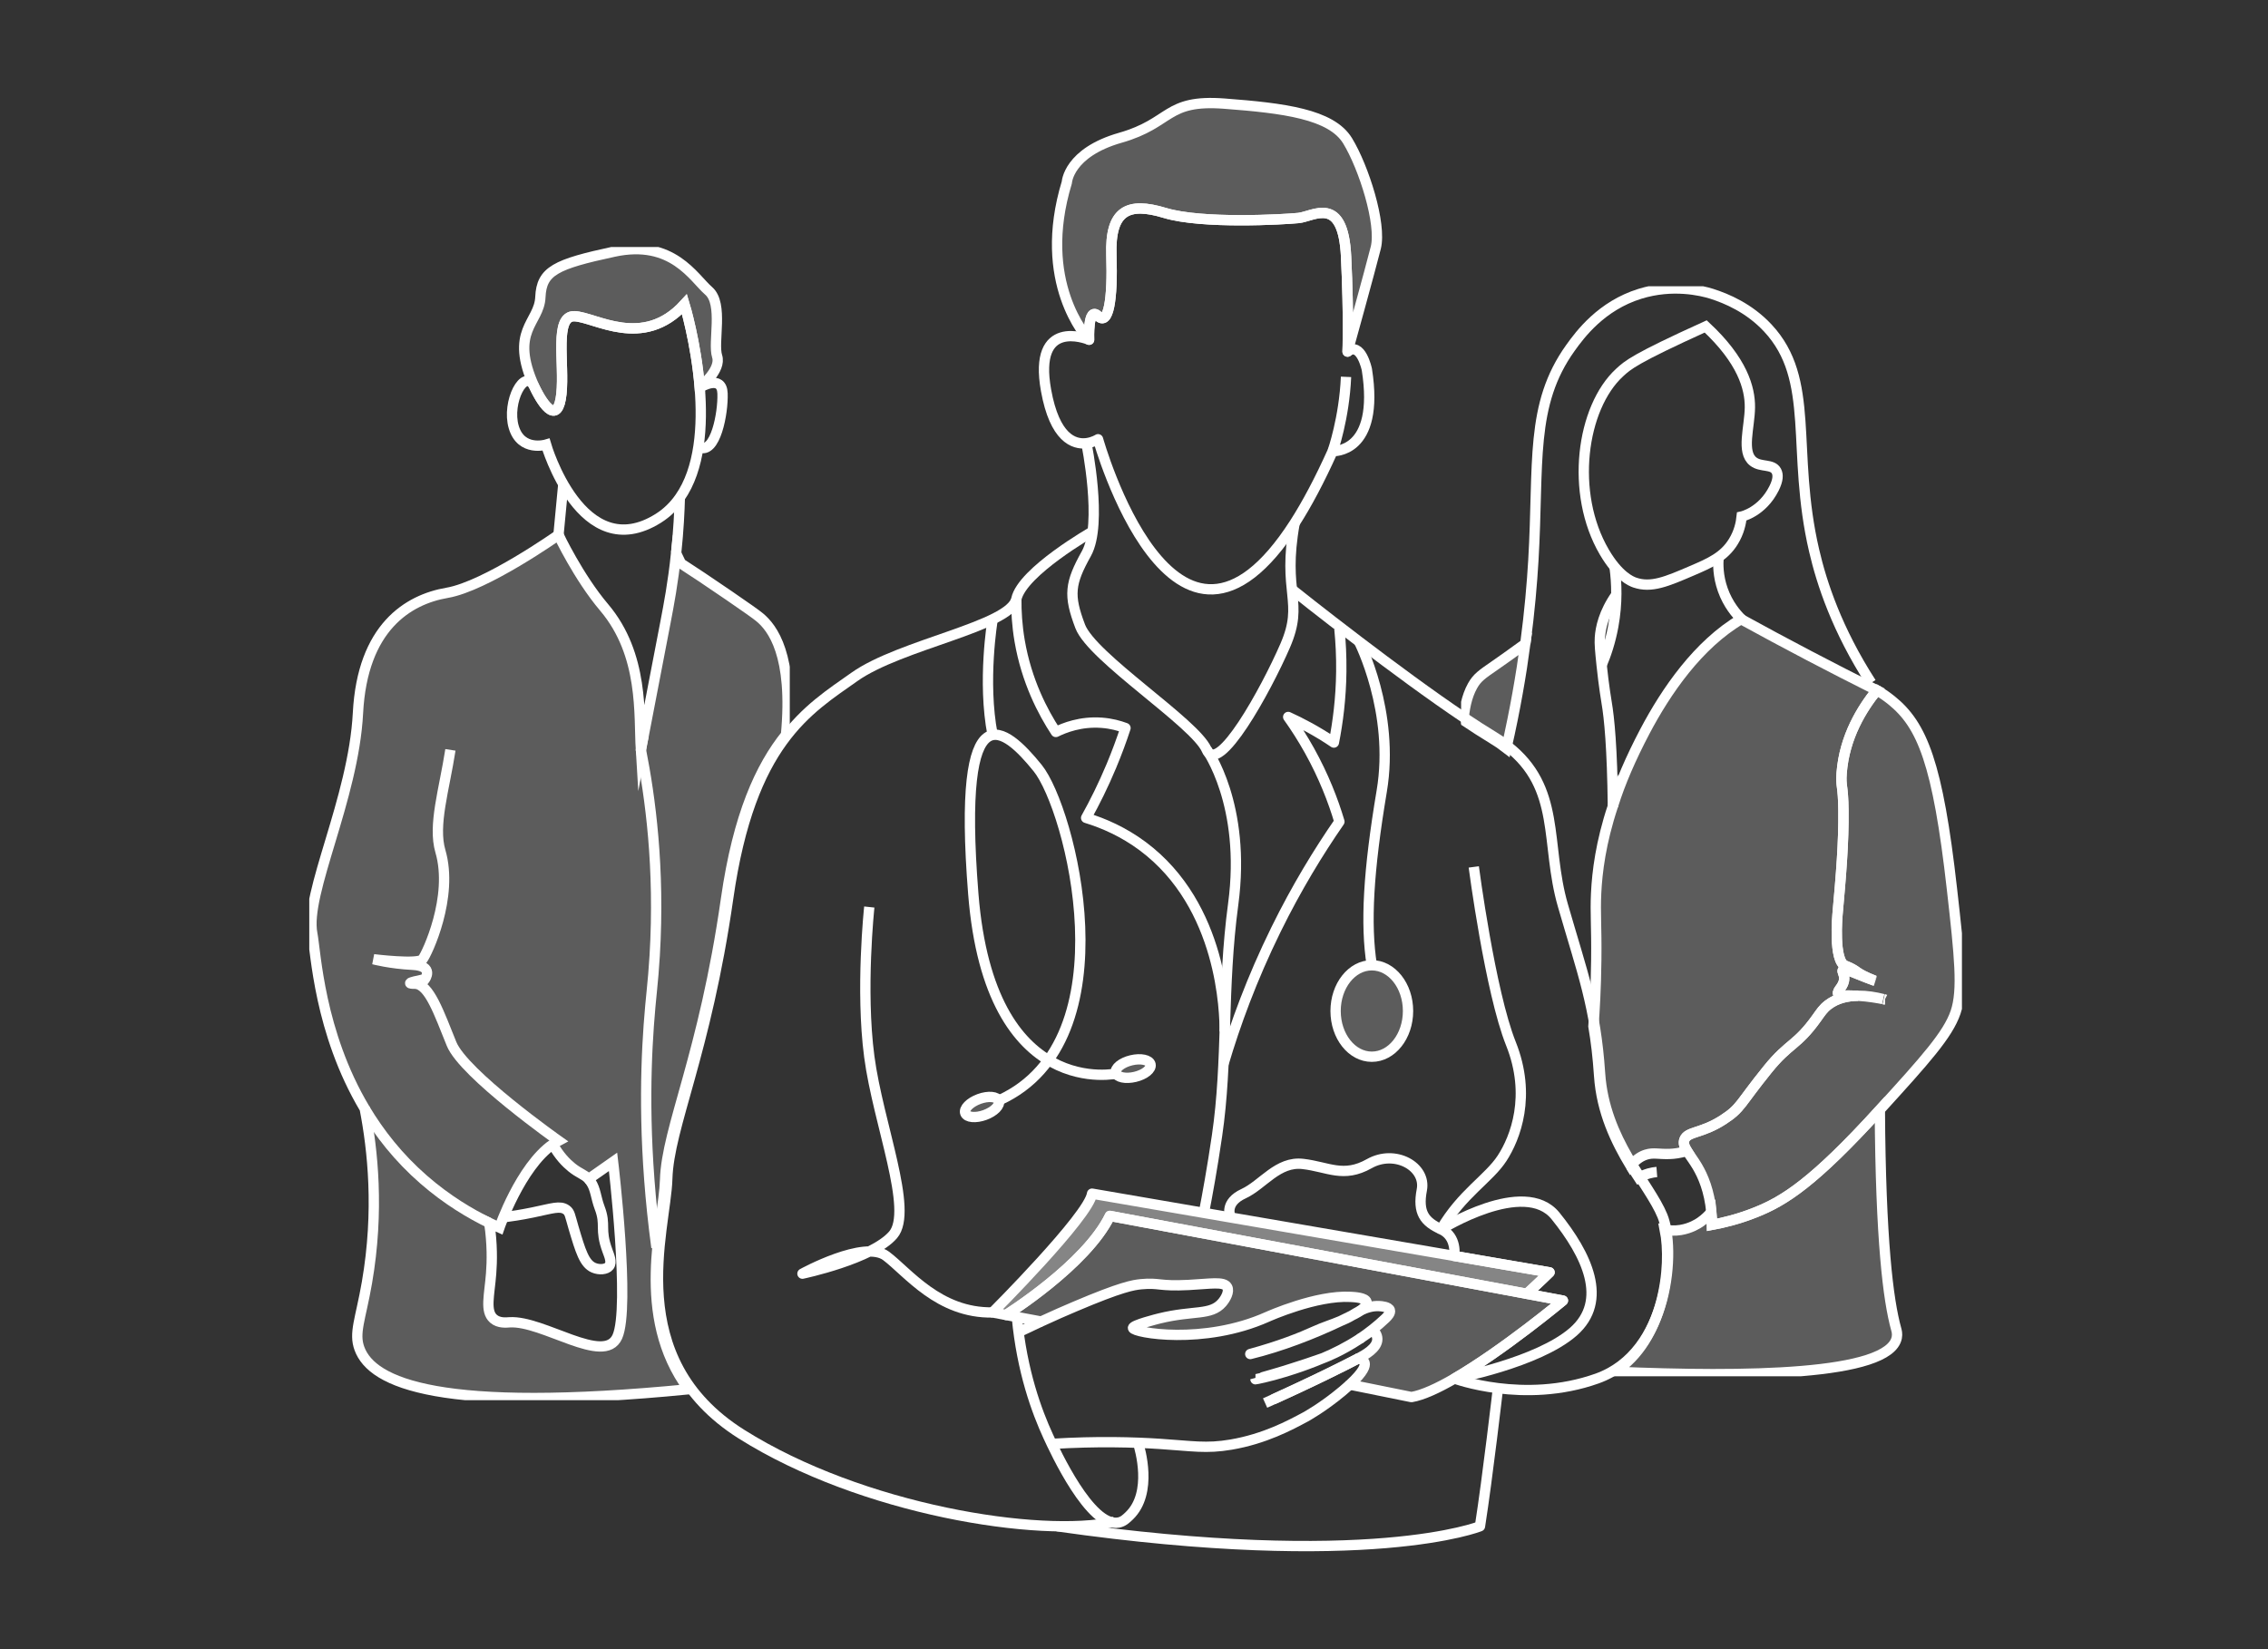 <?xml version="1.0" encoding="UTF-8"?>
<svg xmlns="http://www.w3.org/2000/svg" width="220" height="160" viewBox="0 0 220 160" fill="none">
  <rect x="0" y="0" width="220" height="160" fill="#333333" stroke="none"/>
  <path d="M129.273 43.767C127.999 46.602 126.767 48.909 125.582 50.758C113.872 68.982 106.512 42.616 106.512 42.616C106.512 42.616 106.042 42.92 105.382 43.001C104.167 43.14 102.305 42.518 101.467 37.863C100.202 30.833 105.382 32.856 105.636 32.958L105.645 32.962C105.645 32.962 105.501 29.648 106.512 30.655C107.519 31.667 107.951 29.073 107.807 24.752C107.663 20.426 109.39 19.563 112.996 20.659C116.597 21.751 124.52 21.294 125.959 21.15C127.402 21.006 130.284 18.843 130.572 24.895C130.86 30.947 130.716 34.113 130.716 34.113C132.011 33.106 132.587 35.844 132.587 35.844C133.886 44.054 129.273 43.767 129.273 43.767V43.767Z" stroke="white" stroke-miterlimit="10" stroke-linejoin="round"></path>
  <path d="M133.454 24.032C132.875 26.334 130.716 34.113 130.716 34.113C130.716 34.113 130.86 30.947 130.572 24.895C130.285 18.843 127.402 21.006 125.959 21.15C124.52 21.294 116.598 21.751 112.996 20.659C109.39 19.563 107.663 20.426 107.807 24.751C107.951 29.073 107.52 31.667 106.512 30.655C105.501 29.648 105.645 32.962 105.645 32.962C105.645 32.962 105.64 32.958 105.636 32.958C105.399 32.7 100.532 27.392 103.486 17.692C103.486 17.692 103.63 14.81 108.671 13.367C113.715 11.928 112.996 9.621 118.756 10.053C124.52 10.489 129.129 11.065 130.716 13.655C132.299 16.249 134.03 21.725 133.454 24.032Z" fill="white" fill-opacity="0.2" stroke="white" stroke-miterlimit="10" stroke-linejoin="round"></path>
  <path d="M129.272 43.767C129.272 43.767 130.394 40.597 130.567 36.563" stroke="white" stroke-miterlimit="10" stroke-linejoin="round"></path>
  <path d="M105.382 42.997C105.382 42.997 106.99 50.826 105.382 53.708C103.774 56.59 103.63 57.742 104.781 60.768C105.932 63.794 115.907 70.133 117.042 72.728C118.176 75.322 122.789 66.963 124.664 62.642C126.539 58.321 124.342 57.602 125.582 50.758" stroke="white" stroke-miterlimit="10" stroke-linejoin="round"></path>
  <path d="M117.046 72.723C117.046 72.723 120.919 78.056 119.624 87.705C118.523 95.89 119.124 102.907 118.054 110.182C117.588 113.361 117.114 115.955 116.78 117.669" stroke="white" stroke-miterlimit="10" stroke-linejoin="round"></path>
  <path d="M150.31 123.442C150.31 123.442 149.451 124.288 148.105 125.524L107.662 117.966C105.356 122.723 97.585 127.577 97.585 127.577L96.282 127.331C96.282 127.331 105.643 117.966 105.931 115.807L116.778 117.674L141.063 121.851L150.31 123.442Z" fill="white" fill-opacity="0.4" stroke="white" stroke-miterlimit="10" stroke-linejoin="round"></path>
  <path d="M151.606 126.181C151.606 126.181 145.821 131.001 141.089 133.743C139.485 134.67 138.004 135.36 136.912 135.542L130.936 134.332C131.105 134.171 131.258 134.027 131.389 133.892C132.498 132.766 132.413 132.347 132.354 132.194C132.261 131.957 132.007 131.83 131.812 131.763C132.384 131.454 133.611 130.798 133.602 129.913C133.602 129.52 133.357 129.202 133.167 129.008C132.887 129.215 132.477 129.511 131.965 129.846C132.743 129.317 133.581 128.678 134.39 127.907C134.593 127.713 134.91 127.382 134.821 127.116C134.711 126.777 134.004 126.731 133.831 126.718C133.111 126.671 132.489 126.887 131.973 127.145C132.362 126.862 132.616 126.549 132.561 126.312C132.456 125.897 131.376 125.838 131.004 125.821C127.69 125.639 123.073 127.7 122.933 127.763C116.758 130.523 109.966 129.3 109.898 128.843C109.856 128.559 112.331 127.945 112.488 127.907C115.776 127.103 117.448 127.653 118.54 126.396C118.883 126.003 119.272 125.309 119.044 124.881C118.726 124.289 117.389 124.56 115.298 124.665C112.386 124.818 112.501 124.424 110.689 124.593C109.94 124.665 108.789 124.839 104.278 126.756C103.355 127.145 102.246 127.632 100.989 128.212L97.586 127.577C97.586 127.577 105.357 122.723 107.663 117.966L148.106 125.525L151.606 126.181Z" fill="white" fill-opacity="0.2" stroke="white" stroke-miterlimit="10" stroke-linejoin="round"></path>
  <path d="M119.332 117.965C119.332 117.965 118.756 116.67 120.631 115.807C122.502 114.939 123.945 112.637 126.391 112.925C128.842 113.213 130.31 114.313 132.82 112.899C135.325 111.482 138.351 113.187 137.92 115.435C137.488 117.678 138.207 118.541 139.79 119.265" stroke="white" stroke-miterlimit="10" stroke-linejoin="round"></path>
  <path d="M152.613 129.206C149.155 132.228 141.089 133.743 141.089 133.743C145.82 131.001 151.606 126.18 151.606 126.18L148.106 125.524C149.452 124.289 150.311 123.442 150.311 123.442L141.063 121.851C141.063 121.851 141.377 119.985 139.79 119.265C139.79 119.265 147.86 114.22 150.886 117.966C153.912 121.711 156.071 126.18 152.613 129.206Z" stroke="white" stroke-miterlimit="10" stroke-linejoin="round"></path>
  <path d="M125.312 57.178H125.316C125.405 57.254 128.185 59.472 131.821 62.236C134.986 64.644 138.8 67.467 142.054 69.65C143.044 70.311 143.984 70.916 144.835 71.432C145.343 71.737 145.8 72.05 146.214 72.372C151.475 76.456 149.867 81.844 151.606 87.853C153.477 94.337 154.776 97.651 155.208 104.134C155.639 110.618 159.961 114.795 161.26 117.965C162.555 121.135 161.979 131.221 154.92 133.743C151.365 135.008 147.886 135 145.304 134.678C142.761 134.365 141.089 133.743 141.089 133.743" stroke="white" stroke-miterlimit="10" stroke-linejoin="round"></path>
  <path d="M142.959 84.108C142.959 84.108 144.547 96.212 146.561 101.253C148.58 106.297 146.997 110.398 145.698 112.383C144.403 114.364 141.808 115.807 139.79 119.265" stroke="white" stroke-miterlimit="10" stroke-linejoin="round"></path>
  <path d="M108.095 147.646C100.891 149.229 83.603 146.495 71.93 139.143C60.258 131.792 64.584 119.404 64.727 114.364C64.871 109.323 68.473 102.26 70.635 87.134C72.798 72.008 78.414 68.838 82.883 65.668C87.353 62.498 98.009 60.772 98.589 58.109C99.169 55.447 105.996 51.558 105.996 51.558" stroke="white" stroke-miterlimit="10" stroke-linejoin="round"></path>
  <path d="M98.639 127.789C99.13 133.049 100.565 136.93 101.682 139.359C102.321 140.752 105.783 148.255 108.513 147.714C108.953 147.625 109.232 147.358 109.537 147.066C111.865 144.832 110.557 140.506 110.4 140.007" stroke="white" stroke-miterlimit="10" stroke-linejoin="round"></path>
  <path d="M102.022 140.083C106.457 139.808 110.029 139.922 112.488 140.083C115.692 140.29 116.979 140.566 119.404 140.155C122.667 139.601 125.126 138.28 126.628 137.472C126.628 137.472 128.279 136.583 130.23 134.949C130.496 134.725 130.729 134.518 130.936 134.332" stroke="white" stroke-miterlimit="10" stroke-linejoin="round"></path>
  <path d="M131.811 131.762C130.77 132.3 129.699 132.837 128.607 133.37C128.4 133.472 128.193 133.574 127.981 133.675C127.956 133.688 127.93 133.701 127.901 133.717C127.837 133.747 127.774 133.781 127.71 133.811C126.292 134.496 124.892 135.144 123.516 135.762" stroke="white" stroke-miterlimit="10" stroke-linejoin="round"></path>
  <path d="M122.717 136.121C122.98 136.003 123.246 135.884 123.513 135.762C125.159 135.008 126.632 134.323 127.897 133.717C127.927 133.705 127.953 133.692 127.982 133.675C128.202 133.574 128.414 133.468 128.621 133.37C130.005 132.702 131.093 132.152 131.812 131.762" stroke="white" stroke-miterlimit="10" stroke-linejoin="round"></path>
  <path d="M131.876 129.904C131.901 129.888 131.922 129.875 131.947 129.858C131.952 129.854 131.96 129.849 131.964 129.845C131.96 129.849 131.952 129.854 131.947 129.858C131.922 129.875 131.901 129.888 131.876 129.904ZM131.876 129.904C130.09 131.089 128.604 131.661 128.359 131.754C128.35 131.754 128.346 131.758 128.342 131.758C128.333 131.762 128.329 131.767 128.32 131.767C127.237 132.152 126.23 132.482 125.345 132.761C125.045 132.859 124.761 132.947 124.495 133.028C122.831 133.536 121.782 133.807 121.782 133.815C121.82 133.815 122.996 133.595 124.715 133.07C124.981 132.99 125.265 132.901 125.557 132.799C125.946 132.672 126.353 132.533 126.771 132.376C127.241 132.203 127.758 132.004 128.32 131.767C128.329 131.767 128.333 131.762 128.342 131.758C128.346 131.758 128.35 131.754 128.359 131.754C129.395 131.318 130.576 130.742 131.876 129.904" stroke="white" stroke-miterlimit="10" stroke-linejoin="round"></path>
  <path d="M131.968 127.149C131.812 127.264 131.63 127.374 131.435 127.475C131.342 127.526 131.245 127.573 131.147 127.619C131.147 127.619 131.139 127.628 131.135 127.628C130.779 127.81 130.411 127.987 130.034 128.165C129.217 128.512 128.363 128.77 127.558 129.139C126.166 129.773 124.109 130.594 121.278 131.365C124.27 130.633 127.364 129.435 130.034 128.165C130.415 128.013 130.783 127.839 131.135 127.628C131.135 127.628 131.143 127.623 131.147 127.619C131.38 127.48 131.655 127.306 131.968 127.149" stroke="white" stroke-miterlimit="10" stroke-linejoin="round"></path>
  <path d="M100.989 128.212C100.964 128.22 100.934 128.233 100.905 128.25C100.244 128.555 99.538 128.885 98.801 129.24" stroke="white" stroke-miterlimit="10" stroke-linejoin="round"></path>
  <path d="M145.304 134.679C145.304 134.679 144.305 143.325 143.56 148.078C143.56 148.078 132.853 152.403 102.538 148.078" stroke="white" stroke-miterlimit="10" stroke-linejoin="round"></path>
  <path d="M84.323 87.998C84.323 87.998 83.459 96.013 84.323 102.522C85.186 109.032 88.644 117.462 86.629 119.803C84.615 122.143 77.839 123.569 77.839 123.569C77.839 123.569 83.853 120.26 85.96 121.851C88.068 123.442 91.056 127.42 96.279 127.332" stroke="white" stroke-miterlimit="10" stroke-linejoin="round"></path>
  <path d="M98.586 58.105C98.573 59.312 98.653 60.683 98.907 62.173C99.58 66.096 101.159 69.092 102.42 71.014C103.224 70.616 104.82 69.973 106.851 70.121C107.791 70.188 108.578 70.409 109.175 70.633C108.794 71.797 108.341 73.028 107.808 74.306C107.025 76.181 106.187 77.861 105.357 79.351C107.08 79.876 108.988 80.718 110.834 82.089C118.629 87.887 118.799 98.328 118.799 100.08" stroke="white" stroke-miterlimit="10" stroke-linejoin="round"></path>
  <path d="M129.925 61.017C130.052 62.278 130.124 63.666 130.107 65.16C130.077 67.772 129.773 70.091 129.388 72.042C128.647 71.538 127.817 71.026 126.903 70.531C126.23 70.163 125.579 69.841 124.957 69.558C125.642 70.518 126.34 71.598 127.009 72.799C128.406 75.309 129.32 77.683 129.925 79.715C127.906 82.631 125.769 86.123 123.767 90.198C121.427 94.959 119.81 99.399 118.68 103.225" stroke="white" stroke-miterlimit="10" stroke-linejoin="round"></path>
  <path d="M96.282 60.145C96.282 60.145 95.275 66.1 96.282 71.284" stroke="white" stroke-miterlimit="10" stroke-linejoin="round"></path>
  <path d="M108.459 104.13C108.459 104.13 96.033 107.046 94.412 86.732C92.791 66.417 97.51 70.632 100.659 74.522C103.808 78.411 109.699 100.888 96.977 106.725" stroke="white" stroke-miterlimit="10" stroke-linejoin="round"></path>
  <path d="M131.821 62.236C131.821 62.236 135.325 69.05 134.03 76.761C132.735 84.472 132.434 89.656 133.069 93.651" stroke="white" stroke-miterlimit="10" stroke-linejoin="round"></path>
  <path d="M133.068 102.522C135.008 102.522 136.581 100.536 136.581 98.087C136.581 95.637 135.008 93.651 133.068 93.651C131.128 93.651 129.555 95.637 129.555 98.087C129.555 100.536 131.128 102.522 133.068 102.522Z" fill="white" fill-opacity="0.2" stroke="white" stroke-miterlimit="10" stroke-linejoin="round"></path>
  <path d="M110.115 104.475C111.044 104.252 111.711 103.711 111.604 103.268C111.498 102.825 110.658 102.647 109.728 102.87C108.799 103.094 108.132 103.635 108.238 104.078C108.345 104.521 109.185 104.699 110.115 104.475Z" fill="white" fill-opacity="0.2" stroke="white" stroke-miterlimit="10" stroke-linejoin="round"></path>
  <path d="M95.541 108.173C96.439 107.845 97.04 107.232 96.883 106.804C96.726 106.376 95.872 106.295 94.974 106.623C94.076 106.952 93.475 107.565 93.632 107.993C93.788 108.421 94.643 108.502 95.541 108.173Z" fill="white" fill-opacity="0.2" stroke="white" stroke-miterlimit="10" stroke-linejoin="round"></path>
  <g clip-path="url(#clip0_352_3977)">
    <path d="M165.456 31.669C169.007 34.974 169.76 37.641 169.743 39.52C169.726 41.445 168.884 43.866 170.069 44.78C170.814 45.356 171.927 44.975 172.316 45.711C172.502 46.063 172.481 46.583 172.088 47.375C170.937 49.681 168.947 50.113 168.947 50.113C168.884 50.714 168.706 51.628 168.139 52.542C167.238 54.011 165.896 54.612 164.127 55.369C161.672 56.423 160.174 57.066 158.579 56.52C158.215 56.393 156.991 55.898 155.624 53.566C152.264 47.836 153.411 39.545 157.102 36.147C157.906 35.406 158.553 34.805 165.456 31.669V31.669Z" stroke="white" stroke-miterlimit="10"></path>
    <path d="M156.628 55.102C156.814 56.508 156.911 58.48 156.488 60.774C156.213 62.268 155.786 63.529 155.362 64.528" stroke="white" stroke-miterlimit="10"></path>
    <path d="M166.705 54.057C166.65 54.709 166.637 55.881 167.115 57.227C167.623 58.653 168.444 59.589 168.914 60.054C168.905 60.058 168.897 60.063 168.889 60.071" stroke="white" stroke-miterlimit="10"></path>
    <path d="M156.454 78.198C156.386 72.535 156.107 69.682 155.84 68.125C155.832 68.07 155.574 66.563 155.362 64.528C155.222 63.16 155.15 62.467 155.193 61.857C155.256 60.93 155.548 59.44 156.788 57.684" stroke="white" stroke-miterlimit="10"></path>
    <path d="M189.694 98.212C188.949 100.387 186.761 102.821 182.347 107.671C175.914 114.747 173.053 116.52 170.315 117.612C168.605 118.298 167.103 118.645 166.066 118.835C166.061 118.395 166.04 117.976 166.002 117.583C165.812 115.547 165.207 114.121 164.627 113.147C164.271 112.546 163.895 112.072 163.645 111.662C163.387 111.251 163.26 110.9 163.399 110.553C163.725 109.749 165.075 109.986 167.158 108.632C168.91 107.493 168.702 107.167 171.47 103.743C173.565 101.149 174.28 101.492 176.223 98.775C176.621 98.22 176.841 97.861 177.34 97.48C178.182 96.841 179.207 96.616 180.239 96.608C181.272 96.667 182.258 96.849 182.664 96.93C181.915 96.739 181.077 96.6 180.239 96.608C180.214 96.608 180.184 96.604 180.159 96.604C178.978 96.544 178.411 96.684 178.297 96.418C178.157 96.096 178.898 95.711 178.889 94.902C178.889 94.445 178.644 94.251 178.762 94.124C178.94 93.929 179.511 94.251 181.052 94.847C181.374 94.974 181.649 95.076 181.839 95.144C180.891 94.771 180.409 94.5 180.15 94.31C180.078 94.255 179.816 94.064 179.431 93.878C179.198 93.764 179.016 93.705 178.999 93.696C177.823 93.273 178.242 88.728 178.242 88.728C178.593 84.868 178.851 81.711 178.817 78.642C178.792 76.116 178.542 76.365 178.644 74.994C178.91 71.469 180.629 68.739 182.051 66.974C182.051 66.97 182.051 66.966 182.059 66.961C182.11 66.991 182.161 67.021 182.22 67.059C182.542 67.253 182.978 67.541 183.464 67.931C186.465 70.339 187.967 74.038 189.347 86.29C190.079 92.769 190.43 96.053 189.694 98.212Z" fill="white" fill-opacity="0.2" stroke="white" stroke-miterlimit="10"></path>
    <path d="M182.795 96.959C182.795 96.959 182.757 96.951 182.736 96.946" stroke="white" stroke-miterlimit="10"></path>
    <path d="M182.736 96.946C182.736 96.946 182.778 96.955 182.795 96.959C182.812 96.963 182.825 96.963 182.833 96.967C182.842 96.967 182.846 96.967 182.854 96.967" stroke="white" stroke-miterlimit="10"></path>
    <path d="M180.15 94.31C180.408 94.5 180.891 94.771 181.839 95.144C181.648 95.076 181.373 94.974 181.052 94.847C179.511 94.251 178.94 93.929 178.762 94.124C178.643 94.251 178.885 94.445 178.889 94.902C178.897 95.711 178.157 96.096 178.296 96.417C178.411 96.684 178.978 96.544 180.159 96.604C180.184 96.604 180.214 96.608 180.239 96.608C179.206 96.616 178.182 96.841 177.34 97.48C176.84 97.861 176.62 98.22 176.223 98.775C174.28 101.492 173.565 101.149 171.47 103.743C168.702 107.167 168.909 107.493 167.157 108.632C165.075 109.986 163.725 109.749 163.399 110.553C163.259 110.9 163.386 111.251 163.644 111.662C162.942 111.878 162.366 111.941 161.964 111.954C160.881 111.992 160.415 111.797 159.687 112.017C159.29 112.136 158.735 112.411 158.172 113.122C156.746 110.743 155.354 107.895 155.117 104.357C154.998 102.563 154.812 101.014 154.566 99.57C154.676 98.11 154.812 95.871 154.841 93.125C154.88 89.777 154.731 88.63 154.829 86.637C154.926 84.622 155.277 81.728 156.454 78.198V78.21C156.471 78.16 156.484 78.109 156.501 78.058C157.157 75.967 158.181 73.572 159.552 70.969C161.617 67.05 164.724 62.522 168.888 60.071C171.021 61.244 173.205 62.416 175.431 63.584C177.662 64.756 179.871 65.882 182.05 66.974C180.628 68.739 178.91 71.469 178.643 74.994C178.542 76.365 178.792 76.116 178.817 78.642C178.851 81.71 178.593 84.868 178.241 88.728C178.241 88.728 177.822 93.273 178.999 93.696C179.016 93.705 179.198 93.764 179.431 93.878C179.816 94.064 180.078 94.255 180.15 94.31Z" fill="white" fill-opacity="0.2" stroke="white" stroke-miterlimit="10"></path>
    <path d="M182.22 67.059C182.165 67.029 182.105 67.004 182.05 66.974" stroke="white" stroke-miterlimit="10"></path>
    <path d="M168.889 60.071C168.867 60.059 168.842 60.046 168.821 60.033" stroke="white" stroke-miterlimit="10"></path>
    <path d="M181.915 95.173C181.89 95.165 181.864 95.156 181.839 95.144" stroke="white" stroke-miterlimit="10"></path>
    <path d="M156.501 78.058C156.484 78.105 156.467 78.151 156.454 78.198" stroke="white" stroke-miterlimit="10"></path>
    <path d="M147.96 62.458C147.554 65.471 146.97 68.874 146.123 72.594C145.708 72.272 145.251 71.959 144.743 71.655C143.893 71.138 142.953 70.533 141.963 69.873C142.035 68.921 142.238 67.609 142.843 66.529C143.3 65.721 143.766 65.421 144.968 64.587C145.62 64.134 146.648 63.41 147.96 62.458Z" fill="white" fill-opacity="0.2" stroke="white" stroke-miterlimit="10"></path>
    <path d="M147.96 62.458C148.379 59.322 148.607 56.601 148.739 54.366C149.293 44.911 148.375 39.27 152.345 33.739C153.263 32.456 155.332 29.663 159.082 28.503C162.231 27.53 165.003 28.177 166.036 28.503C167.487 28.965 169.663 29.879 171.474 31.817C176.172 36.841 173.7 43.676 175.977 53.427C176.709 56.584 178.186 61.091 181.509 66.246" stroke="white" stroke-miterlimit="10"></path>
    <path d="M141.963 69.873C141.955 69.992 141.946 70.106 141.942 70.212" stroke="white" stroke-miterlimit="10"></path>
    <path d="M160.716 113.706C160.492 113.723 160.221 113.765 159.924 113.85C159.527 113.964 159.209 114.121 158.972 114.261C158.854 114.074 158.727 113.884 158.591 113.689C158.456 113.494 158.32 113.313 158.185 113.139C158.181 113.139 158.177 113.126 158.172 113.122" stroke="white" stroke-miterlimit="10"></path>
    <path d="M163.734 111.632C163.704 111.641 163.675 111.653 163.645 111.662" stroke="white" stroke-miterlimit="10"></path>
    <path d="M183.989 129.784C183.231 133.462 169.265 133.627 156.619 133.085C161.397 130.013 162.206 122.864 161.49 119.309C161.914 119.386 162.438 119.428 163.031 119.331C164.004 119.17 164.686 118.734 164.923 118.573C165.409 118.239 165.765 117.866 166.002 117.583C166.04 117.976 166.061 118.395 166.065 118.835C167.102 118.645 168.605 118.298 170.315 117.612C173.053 116.52 175.914 114.747 182.347 107.671C182.431 120.304 183.151 126.136 183.934 128.95C183.98 129.12 184.065 129.412 183.989 129.784Z" fill="white" fill-opacity="0.2" stroke="white" stroke-miterlimit="10"></path>
    <path d="M161.49 119.309C161.49 119.309 161.478 119.305 161.469 119.305" stroke="white" stroke-miterlimit="10"></path>
  </g>
  <g clip-path="url(#clip1_352_3977)">
    <path d="M73.693 59.893C73.283 59.555 72.428 58.962 70.71 57.777C68.767 56.44 67.15 55.373 66.058 54.667C65.775 54.04 65.589 53.659 65.589 53.659C65.284 56.558 64.877 58.675 64.552 60.372C63.862 63.948 63.18 67.524 62.436 71.367C62.347 71.824 62.258 72.285 62.169 72.751C61.962 69.39 62.495 63.525 58.593 58.92C56.117 56 54.174 51.895 54.174 51.895C54.174 51.895 47.149 56.867 43.365 57.515C39.586 58.162 35.155 60.863 34.723 69.183C34.291 77.504 29.535 86.687 30.292 90.577C30.635 92.329 30.944 100.12 35.379 107.561C36.145 111.505 36.805 117.426 35.595 124.43C34.973 128.023 34.304 129.318 34.871 130.85C36.115 134.202 42.692 137.135 66.795 134.786C61.492 127.617 64.395 118.594 64.514 114.472C64.657 109.431 68.259 102.372 70.422 87.242C71.594 79.048 73.778 74.363 76.245 71.287C76.973 63.55 74.921 60.909 73.693 59.893ZM59.879 129.695C58.601 132.505 52.659 128.074 49.417 128.29C49.113 128.311 48.385 128.392 47.873 127.947C47.03 127.211 47.475 125.67 47.64 123.558C47.733 122.365 47.763 120.693 47.462 118.649C47.809 118.818 48.135 118.971 48.444 119.106C48.444 119.106 50.475 113.211 53.62 111.018C54.238 112.144 54.932 112.838 55.469 113.27C56.185 113.85 56.671 113.93 57.094 114.387C57.886 113.837 58.677 113.283 59.469 112.724C59.469 112.724 61.157 126.885 59.879 129.695Z" fill="white" fill-opacity="0.2" stroke="white" stroke-miterlimit="10"></path>
    <path d="M65.944 48.28C65.394 49.072 64.7 49.757 63.849 50.291C56.405 54.955 52.968 43.138 52.968 43.138C52.968 43.138 50.552 43.858 49.836 41.441C49.117 39.025 50.899 35.567 51.842 37.543C52.782 39.52 54.136 41.2 54.458 38.216C54.775 35.237 53.734 30.615 55.723 30.683C57.717 30.746 62.359 33.95 66.397 29.519C66.397 29.519 67.527 33.231 67.874 37.602C68.174 41.301 67.912 45.474 65.944 48.28V48.28Z" stroke="white" stroke-miterlimit="10"></path>
    <path d="M67.882 37.598H67.874C67.527 33.227 66.397 29.515 66.397 29.515C62.359 33.946 57.717 30.742 55.723 30.679C53.734 30.611 54.775 35.233 54.458 38.212C54.136 41.196 52.782 39.516 51.842 37.539C49.35 32.041 52.312 31.364 52.418 28.825C52.528 26.286 53.895 25.634 59.566 24.415C65.233 23.192 67.281 26.954 68.742 28.22C70.198 29.489 69.127 33.231 69.563 34.568C69.982 35.863 68.022 37.48 67.882 37.594V37.598Z" fill="white" fill-opacity="0.2" stroke="white" stroke-miterlimit="10"></path>
    <path d="M67.882 37.598C68.026 37.51 70.024 36.333 70.087 38.174C70.155 40.083 69.389 44.124 67.827 43.388" stroke="white" stroke-miterlimit="10"></path>
    <path d="M54.636 47.04C54.479 48.657 54.327 50.278 54.174 51.894" stroke="white" stroke-miterlimit="10"></path>
    <path d="M65.588 53.659C65.825 51.425 65.91 49.563 65.944 48.28" stroke="white" stroke-miterlimit="10"></path>
    <path d="M43.691 72.751C43.094 76.623 41.981 80.056 42.718 82.582C44.017 87.013 41.423 92.524 40.991 93.066C40.559 93.603 36.234 93.066 36.234 93.066C36.234 93.066 37.855 93.497 40.017 93.603C42.18 93.713 41.207 95.008 41.207 95.008C41.207 95.008 38.828 95.44 40.233 95.44C41.638 95.44 42.612 98.36 43.801 101.276C44.986 104.192 54.174 110.676 54.174 110.676C53.984 110.777 53.802 110.892 53.62 111.019" stroke="white" stroke-miterlimit="10"></path>
    <path d="M35.379 107.561C36.809 109.96 38.667 112.326 41.097 114.442C43.378 116.431 45.642 117.76 47.462 118.649" stroke="white" stroke-miterlimit="10"></path>
    <path d="M57.094 114.387C57.166 114.463 57.238 114.552 57.306 114.658C57.793 115.39 57.793 116.186 58.161 117.159C58.83 118.911 58.123 119.187 58.931 121.37C59.109 121.849 59.376 122.466 59.092 122.83C58.825 123.177 58.114 123.224 57.581 122.991C56.684 122.598 56.316 121.408 55.634 119.102C55.279 117.896 55.279 117.621 54.932 117.371C54.327 116.939 53.556 117.244 51.686 117.629C50.522 117.87 49.553 118.01 48.888 118.095" stroke="white" stroke-miterlimit="10"></path>
    <path d="M57.095 114.387C57.069 114.408 57.044 114.425 57.019 114.442" stroke="white" stroke-miterlimit="10"></path>
    <path d="M63.676 121.032C62.44 111.822 62.571 104.518 62.931 99.49C63.13 96.675 63.346 95.439 63.506 92.718C64.018 84.161 63.062 77.258 62.169 72.751C62.245 72.264 62.334 71.803 62.436 71.367" stroke="white" stroke-miterlimit="10"></path>
  </g>
  <defs>
    <clipPath id="clip0_352_3977">
      <rect width="48.581" height="105.75" fill="white" transform="translate(141.73 27.775)"></rect>
    </clipPath>
    <clipPath id="clip1_352_3977">
      <rect width="46.609" height="111.878" fill="white" transform="translate(30 23.966)"></rect>
    </clipPath>
  </defs>
</svg>
